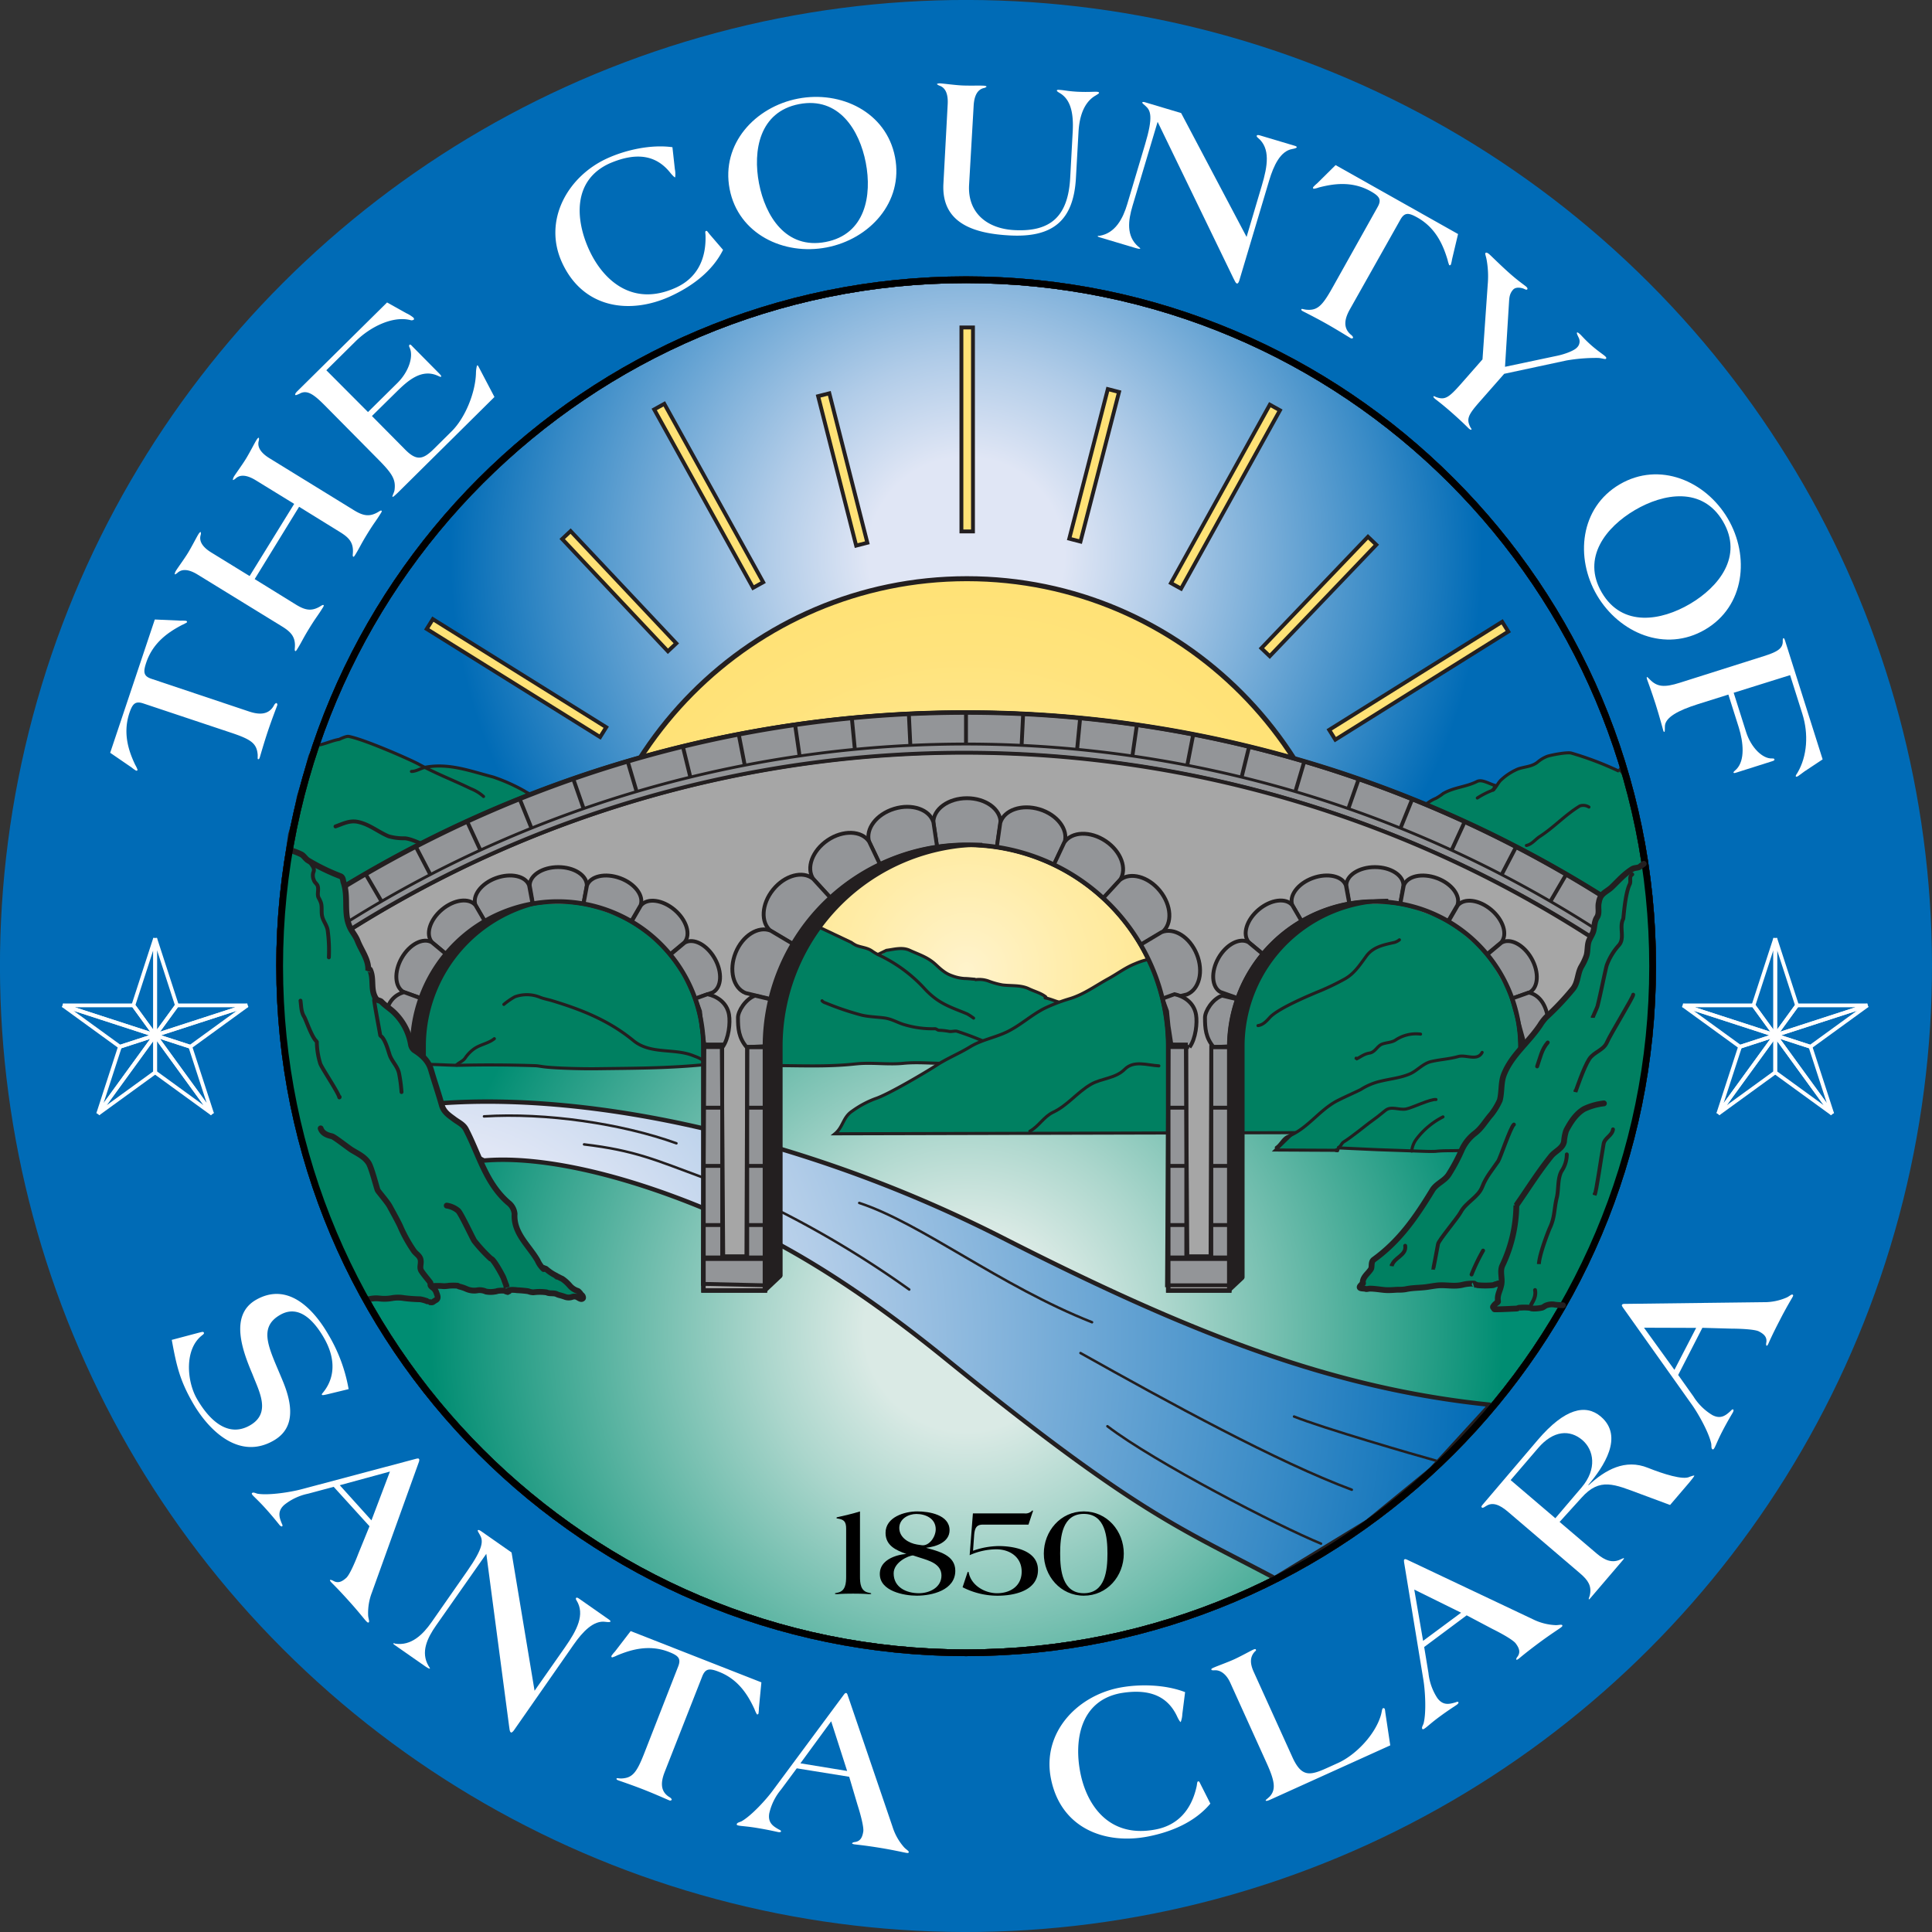 <svg id="Layer_1" data-name="Layer 1" xmlns="http://www.w3.org/2000/svg" xmlns:xlink="http://www.w3.org/1999/xlink" viewBox="0 0 565.32 565.32"><rect x="0" y="0" width="565.32" height="565.32" fill="#333333" stroke="none"/><defs><style>.cls-1{fill:#006bb6;}.cls-2{fill:url(#SKY_BLUE_GRAD);}.cls-10,.cls-12,.cls-13,.cls-14,.cls-15,.cls-16,.cls-19,.cls-20,.cls-21,.cls-22,.cls-23,.cls-24,.cls-25,.cls-26,.cls-27,.cls-28,.cls-3,.cls-30,.cls-31,.cls-32,.cls-4,.cls-5,.cls-6,.cls-7{stroke:#231f20;}.cls-16,.cls-3,.cls-4,.cls-5,.cls-6{stroke-width:1.97px;}.cls-3{fill:url(#SKY_BLUE_GRAD-2);}.cls-4{fill:url(#SKY_BLUE_GRAD-3);}.cls-5{fill:url(#SKY_BLUE_GRAD-4);}.cls-6{fill:url(#SKY_BLUE_GRAD-5);}.cls-20,.cls-7{stroke-width:1.46px;}.cls-7{fill:url(#SUN_GRAD);}.cls-8{fill:url(#GRASS_GRAD);}.cls-9{fill:url(#GRASS_GRAD-2);}.cls-10,.cls-12,.cls-13,.cls-14,.cls-23,.cls-32{stroke-linecap:round;}.cls-10,.cls-12,.cls-13,.cls-14,.cls-23,.cls-30,.cls-32{stroke-linejoin:bevel;}.cls-10{stroke-width:1.29px;fill:url(#SKY_BLUE_GRAD-6);}.cls-11,.cls-12,.cls-15{fill:#008061;}.cls-12,.cls-13{stroke-width:0.9px;}.cls-13,.cls-14,.cls-16,.cls-18,.cls-21,.cls-22,.cls-23,.cls-27,.cls-31,.cls-32,.cls-33{fill:none;}.cls-14,.cls-19,.cls-21,.cls-24,.cls-28,.cls-30{stroke-width:1.13px;}.cls-15{stroke-width:0.9px;}.cls-17{fill:#fff;}.cls-18{stroke:#fff;stroke-width:1.1px;}.cls-19,.cls-20{fill:#ffe276;}.cls-20{stroke-linejoin:round;}.cls-22{stroke-width:1.58px;}.cls-23{stroke-width:0.73px;}.cls-24{fill:#a6a6a6;}.cls-25{fill:gray;}.cls-25,.cls-26{stroke-width:1.13px;}.cls-26,.cls-28{fill:#939598;}.cls-27{stroke-width:0.84px;}.cls-29,.cls-30{fill:#231f20;}.cls-31{stroke-width:1.32px;}.cls-32{stroke-width:1.7px;}.cls-33{stroke:#000;stroke-width:1.97px;}</style><radialGradient id="SKY_BLUE_GRAD" cx="-40.28" cy="-110.05" r="137.28" gradientTransform="translate(354.22 337.18) scale(1.1)" gradientUnits="userSpaceOnUse"><stop offset="0.19" stop-color="#e0e6f5"/><stop offset="0.38" stop-color="#b1cce8"/><stop offset="0.8" stop-color="#3b8cc7"/><stop offset="1" stop-color="#006bb6"/></radialGradient><radialGradient id="SKY_BLUE_GRAD-2" cx="140.87" cy="-18.53" r="12.6" xlink:href="#SKY_BLUE_GRAD"/><radialGradient id="SKY_BLUE_GRAD-3" cx="-40.47" cy="182.52" r="0" xlink:href="#SKY_BLUE_GRAD"/><radialGradient id="SKY_BLUE_GRAD-4" cx="-222.02" cy="-19.45" r="13.26" xlink:href="#SKY_BLUE_GRAD"/><radialGradient id="SKY_BLUE_GRAD-5" cx="-40.47" cy="-0.7" r="0" xlink:href="#SKY_BLUE_GRAD"/><radialGradient id="SUN_GRAD" cx="-40.25" cy="0.33" r="104.57" gradientTransform="translate(354.22 337.18) scale(1.1)" gradientUnits="userSpaceOnUse"><stop offset="0" stop-color="#fff3cc"/><stop offset="0.29" stop-color="#ffeca7"/><stop offset="0.57" stop-color="#ffe68c"/><stop offset="0.81" stop-color="#ffe37c"/><stop offset="1" stop-color="#ffe276"/></radialGradient><radialGradient id="GRASS_GRAD" cx="-40.24" cy="95.93" r="142.77" gradientTransform="translate(354.22 337.18) scale(1.1)" gradientUnits="userSpaceOnUse"><stop offset="0.19" stop-color="#daeae5"/><stop offset="0.38" stop-color="#abd6cc"/><stop offset="0.81" stop-color="#35a48e"/><stop offset="1" stop-color="#008d72"/></radialGradient><radialGradient id="GRASS_GRAD-2" cx="-40.47" cy="-0.7" r="0" xlink:href="#GRASS_GRAD"/><radialGradient id="SKY_BLUE_GRAD-6" cx="-184.21" cy="98.78" r="283.88" xlink:href="#SKY_BLUE_GRAD"/></defs><circle class="cls-1" cx="309.83" cy="336.33" r="282.66" transform="translate(-174.25 263.92) rotate(-45)"/><path class="cls-1" d="M309.83,336.33" transform="translate(-27.17 -53.67)"/><path class="cls-2" d="M507.05,297.94C489.1,205.4,407.64,135.53,309.86,135.53c-97.08,0-178.07,68.86-196.8,160.4Z" transform="translate(-27.17 -53.67)"/><path class="cls-3" d="M510.74,336.41a201.46,201.46,0,0,0-3.69-38.47" transform="translate(-27.17 -53.67)"/><path class="cls-4" d="M309.86,537.29" transform="translate(-27.17 -53.67)"/><path class="cls-5" d="M113.06,295.93A201.45,201.45,0,0,0,109,336.41" transform="translate(-27.17 -53.67)"/><path class="cls-6" d="M309.86,336.41" transform="translate(-27.17 -53.67)"/><path class="cls-7" d="M310.09,452.09c62.81,0,113.74-51.28,113.74-114.54S372.9,223,310.09,223,196.36,274.29,196.36,337.55,247.28,452.09,310.09,452.09Z" transform="translate(-27.17 -53.67)"/><path class="cls-8" d="M109.8,354.65C119,457,205.06,537.29,309.86,537.29c107.1,0,194.62-83.81,200.56-189.43" transform="translate(-27.17 -53.67)"/><path class="cls-9" d="M309.86,336.41" transform="translate(-27.17 -53.67)"/><path class="cls-10" d="M400.19,515.45c-27.58-14.64-40.28-18.74-96.27-64.18-17.22-14-33.23-25-48.22-33.19l-22.54-10.83c-27.67-11.41-49.91-15.26-64.37-14l-15.72-8.07,3.32-8.71c21.28-1.51,47.55.62,76.68,7.41l22.59,6a390.78,390.78,0,0,1,64.59,25.84c56,28.54,97.09,44.31,143,49L445.9,483.66l-18.68,15.28Z" transform="translate(-27.17 -53.67)"/><path class="cls-11" d="M283.78,334.28a8.61,8.61,0,0,1,9.6-2.47,21.88,21.88,0,0,1,6.53,3.27c1.19.89,2,1.91,3.26,2.78a8.92,8.92,0,0,0,2.53,1.37,12.77,12.77,0,0,0,3.64.82c1.09,0,2.16.16,3.24.23l-.14.14a8.06,8.06,0,0,1,4.33.51,24,24,0,0,0,3.7,1c2.66.34,5.4,0,7.82,1.15,1.63.78,3.33,1.17,4.83,2.3.3.23-.24.34-.12.35,1.6.27,3,1,4.49,1.33l-3.21,10.16-31.13,7.58c-3.89.07-7.8-.36-11.7,0-4.14.4-8.24-.17-12.37.05-1.26.07-2.55.24-3.81.34-6.49.54-12.94.35-19.42.28l-23.29-.21c-10.21,1-20.13,1-30.67,1.12-4.49.06-12-.14-15.41-.54-1-.12-2.08-.33-2.91-.35-7.4-.25-14.86-.29-22.22-.11-2.43.05-11.18-.6-13.8-.13l-36.92-58.14,1.27-9.34,1.28-4.24,1.27-6.79,1.7-5.52,1.7-6.36,1.54-3.06c2.45-.16,4.55-1.38,7-1.79.07,0,2-1,2.8-.87,4.69.9,18.09,6.81,20.51,8.14,5.05,2.76,10.09,4.67,15.16,7.13a12.7,12.7,0,0,1,3.78,2.31Z" transform="translate(-27.17 -53.67)"/><path class="cls-11" d="M312.05,351.58a19,19,0,0,0-1.85-1.22c-3-1.27-6-2.21-8.83-4.16a23.29,23.29,0,0,1-3.86-3.45A42.87,42.87,0,0,0,284.09,333a13.93,13.93,0,0,1-1.8-1.09c-1.46-1-3.16-1-4.71-1.67a9.79,9.79,0,0,1-1.29-.8l-82-38.78c-2.82-.47-11.82-4.26-13.67-5.54a52.44,52.44,0,0,0-9.12-4.08c-6.63-1.71-12.78-4.12-19.7-2.9-1.44.26-2.73,1.25-4.24,1.26h.28l-1.16,5.19,160,69.6Z" transform="translate(-27.17 -53.67)"/><path class="cls-12" d="M312.05,351.58a19,19,0,0,0-1.85-1.22c-3-1.27-6-2.21-8.83-4.16a23.29,23.29,0,0,1-3.86-3.45A42.87,42.87,0,0,0,284.09,333a13.93,13.93,0,0,1-1.8-1.09c-1.46-1-3.16-1-4.71-1.67a9.79,9.79,0,0,1-1.29-.8l-82-38.78c-2.82-.47-11.82-4.26-13.67-5.54a52.44,52.44,0,0,0-9.12-4.08c-6.63-1.71-12.78-4.12-19.7-2.9-1.44.26-2.73,1.25-4.24,1.26" transform="translate(-27.17 -53.67)"/><path class="cls-13" d="M160.7,365.34c.8-.82,2-1.16,2.63-2.15a10.67,10.67,0,0,1,2.33-2.45c1.92-1.47,4.34-1.67,6.16-3.14" transform="translate(-27.17 -53.67)"/><path class="cls-14" d="M154.24,302.62c-.3-.29-5.89-3.47-8.64-3.66a15.82,15.82,0,0,1-4.7-.58c-3.09-1.27-5.63-3.55-9.1-4.24-2.37-.47-4.35.61-6.46,1.35" transform="translate(-27.17 -53.67)"/><path class="cls-13" d="M174.6,347.57a20.23,20.23,0,0,1,3.23-2.23,10.24,10.24,0,0,1,7.4.16c1.13.44,2.4.65,3.52,1,8.56,2.59,16.58,5.76,23.71,11.62,5,4.15,11.85,2.2,17.48,4.42,1.2.47,2.84,1,3.78,2.22" transform="translate(-27.17 -53.67)"/><path class="cls-13" d="M267.71,346.51a2.06,2.06,0,0,0,1,.61,83,83,0,0,0,10.56,3.58c2.22.52,4.44.53,6.71.84s3.9,1.44,5.95,2a28.69,28.69,0,0,0,8.84,1.15c.37,0,.73.41,1.13.45a17.53,17.53,0,0,1,2.82.29c.85.22,1.75-.19,2.48,0a92.37,92.37,0,0,1,10.57,4.16c.35.15-.18,0-.1,0,2.3.55,4.48,1,6.74,1.45" transform="translate(-27.17 -53.67)"/><path class="cls-13" d="M168.66,286.73a12.7,12.7,0,0,0-3.78-2.31c-5.07-2.46-10.11-4.37-15.16-7.13-2.42-1.33-15.82-7.24-20.51-8.14-.76-.15-2.73.85-2.8.87-2.47.41-4.57,1.63-7,1.79l-1.54,3.06-1.7,6.36-1.7,5.52-1.27,6.79-1.28,4.24-1.27,9.34,36.92,58.14c2.62-.47,11.37.18,13.8.13,7.36-.18,14.82-.14,22.22.11.83,0,1.89.23,2.91.35,3.43.4,10.92.6,15.41.54,10.54-.14,20.46-.14,30.67-1.12l23.29.21c6.48.07,12.93.26,19.42-.28,1.26-.1,2.55-.27,3.81-.34,4.13-.22,8.23.35,12.37-.05,3.9-.39,7.81,0,11.7,0l31.13-7.58L337.49,347c-1.53-.33-2.89-1.06-4.49-1.33-.12,0,.42-.12.12-.35-1.5-1.13-3.2-1.52-4.83-2.3-2.42-1.18-5.16-.81-7.82-1.15a24,24,0,0,1-3.7-1,8.06,8.06,0,0,0-4.33-.51l.14-.14c-1.08-.07-2.15-.22-3.24-.23a12.77,12.77,0,0,1-3.64-.82,8.92,8.92,0,0,1-2.53-1.37c-1.22-.87-2.07-1.89-3.26-2.78-2.06-1.54-4.31-2.24-6.53-3.27s-4.54-.29-6.84,0l-2.45,1.2" transform="translate(-27.17 -53.67)"/><path class="cls-15" d="M442.94,390.52c1.77.07,3.94.12,4.71,0,2.35-.22,4.68-.08,7-.22a13,13,0,0,0,7.42-2.72c11.46-11,23.34-21.22,29.71-36.08a7.64,7.64,0,0,1,2.89-3.66,3.49,3.49,0,0,0-.77-1c1.27-.43,1.27-1.7,1.69-2.55.85-3,.85-5.94,1.8-8.42,2.45-3,3.72-6,5.84-9a33.49,33.49,0,0,0,4.67-12.31,16.84,16.84,0,0,0,.3-8.32c-1.57-6.53-1.57-12.05-2.84-18.41-.72-2.86-1.5-5.67-3.22-7.77h0s0,0,0,0a8.18,8.18,0,0,0-1-1.12l-.22.4a93.7,93.7,0,0,0-14-5.32c-1.1-.29-5.23.42-6.94.93a9.52,9.52,0,0,0-2.9,1.73c-1.76,1.4-3.92,1.31-5.87,2.05a17.14,17.14,0,0,0-4.64,3c-1,.82-1.52,2.25-2.5,3.15l.59-1.38c-1.65-.41-3.84-1.91-5.31-1.16-3.24,1.63-6.8,1.69-9.91,3.53a15.5,15.5,0,0,1-2.1,1.39,10.56,10.56,0,0,0-2.33,1.31l-82.06,45.88a21.18,21.18,0,0,0-3.63,1.21c-2.8,1.1-5.14,2.9-7.79,4.36-3.77,2.06-7.07,4.53-11.15,5.82a51,51,0,0,0-7.48,2.83c-4,2-7.28,5.17-11.38,7.08C318,357.36,314.26,358,311,360s-6.63,3.31-9.95,5.48c-2.42,1.59-13.94,8.45-17.72,9.66a28.38,28.38,0,0,0-6.74,3.61c-2.82,1.83-2.63,4.65-5.12,6.68l134.17-.33-5.22,5.07,18.15.09.3-.7,11.4.52Z" transform="translate(-27.17 -53.67)"/><path class="cls-16" d="M309.86,537.29c110.94,0,200.88-89.94,200.88-200.88S420.8,135.53,309.86,135.53,109,225.47,109,336.41,198.92,537.29,309.86,537.29Z" transform="translate(-27.17 -53.67)"/><path class="cls-16" d="M309.86,336.41" transform="translate(-27.17 -53.67)"/><path class="cls-17" d="M69.13,259.51c-2.41-.8-3.2.1-4.13,2.89-2,6.12,0,11.42,1.75,15.1a7.71,7.71,0,0,1,.68,1.46.36.36,0,0,1-.47.19,10,10,0,0,1-1.28-.91l-6.27-4.3,13.06-39,7.59.34a9.44,9.44,0,0,1,1.57.05.37.37,0,0,1,.27.43,8.31,8.31,0,0,1-1.43.76c-3.59,1.89-8.44,4.88-10.5,11-.93,2.78-.85,4,1.56,4.79l28.52,9.55c3,1,5.71,1,7.24-1.7.25-.54.62-.82.81-.76a.57.57,0,0,1,.2.62c-.14.43-1.59,4.14-2.77,7.67s-2.22,7.24-2.37,7.67-.31.51-.49.45-.06-.64-.1-1.34c-.29-3.26-1.89-4.42-7.64-6.35Z" transform="translate(-27.17 -53.67)"/><path class="cls-17" d="M113.25,201.11,102,194.2c-2.28-1.4-4.49-1.92-6-.42-.28.21-.62.39-.67.35s0-.47.29-1c.55-.89,2.41-3.42,3.5-5.19s2.52-4.58,3.06-5.46c.31-.5.57-.8.74-.69a1.62,1.62,0,0,1,0,.75c-.65,2.05.8,3.79,3.08,5.2l24.66,15.18c2.72,1.67,4.64,2.16,7.4.42.37-.23.58-.33.75-.23s0,.44-.38,1c-1.23,2-1.81,2.56-3.76,5.73s-2.19,3.93-3.42,5.95c-.34.55-.55.88-.71.78s-.18-.34-.14-.77c.32-3.25-1-4.75-3.71-6.42l-12-7.42-13,21.16,12,7.42c2.72,1.67,4.64,2.17,7.4.42.37-.23.58-.33.75-.23s0,.44-.38,1c-1.23,2-1.81,2.56-3.76,5.73s-2.19,3.94-3.42,5.93c-.34.56-.55.89-.71.79s-.18-.34-.14-.77c.31-3.25-1-4.74-3.71-6.42L85,221.8c-2.27-1.4-4.48-1.92-6-.42-.28.21-.62.39-.68.35s0-.47.3-1c.54-.89,2.41-3.42,3.5-5.19s2.51-4.58,3.06-5.47c.31-.5.57-.8.73-.7a1.52,1.52,0,0,1,0,.77c-.65,2.05.8,3.79,3.08,5.19l11.22,6.9Z" transform="translate(-27.17 -53.67)"/><path class="cls-17" d="M134.85,174.24l8.59-8.49c3.39-3.35,4.8-7.87,3.57-10.41-.19-.37-.18-.65,0-.79s.41,0,.87.52l7.57,7.65c.78.79.92,1,.78,1.16s-.55-.09-1-.28c-4.75-2.11-8.74,1.47-12,4.68L136,175.4l9.69,9.79c3.34,3.39,5.24,3,8.4-.13l5.24-5.19c3.9-3.86,6.94-11.18,7.11-17a9.55,9.55,0,0,1,.29-2.21.18.18,0,0,1,.28,0,2.51,2.51,0,0,1,.27.46l4.57,8.71-28.27,28c-1.06,1-1.43,1.33-1.57,1.19s.56-1.38.61-2c.38-3-.57-4.67-4.75-8.89l-15.61-15.78c-3-3-5.14-4.83-7.46-3.46-.46.18-1.06.5-1.2.36s-.09-.46.61-1.15l26.22-25.93,5.57,3.12a9.36,9.36,0,0,1,2.12,1.31c.18.18.27.46.13.6a1.13,1.13,0,0,1-1,.13c-5.12-1.28-11.69,1.92-16.05,6.23l-8.54,8.45Z" transform="translate(-27.17 -53.67)"/><path class="cls-17" d="M238.74,126.78c-3.14,6.32-9.11,10.7-15.45,13.61-11.64,5.32-25.43,3.73-31.68-9.93-5.59-12.23,1.58-25.12,13.21-30.44,5.47-2.5,12.83-4.14,19.11-3.28l.71,6.42a7.56,7.56,0,0,1,.09,2.4c-.18.08-.88-.67-1.36-1.25-3.61-4.59-9-6.65-17.87-2.81-10.8,4.94-10,16.48-5.93,25.32s12.7,16.8,25.41,11c5.82-2.66,8.77-7.82,8.64-15,0-.85-.21-1.41.09-1.55s.37,0,1,.83Z" transform="translate(-27.17 -53.67)"/><path class="cls-17" d="M269.05,126.07c-12.55,2.42-25.86-3.92-28.39-17.11s7.46-24,20-26.43,25.86,3.92,28.4,17.11S281.6,123.66,269.05,126.07ZM261,84.13c-11.65,2.25-13.57,13.64-11.74,23.18s7.86,19.4,19.51,17.16,13.58-13.64,11.74-23.18S272.63,81.89,261,84.13Z" transform="translate(-27.17 -53.67)"/><path class="cls-17" d="M310.73,107.8c-.44,8.15,5.26,12.77,13.21,13.2,10.82.59,15.78-4.18,16.38-15.32l.74-13.62c.35-6.59-1.24-9.68-3.84-11.19-.38-.22-.82-.5-.81-.7s.34-.24.53-.22c1.83.1,2.46.39,5.46.56,2.74.14,4.64,0,5.36,0s1,.12,1,.32-.34.37-1,.79c-2,1.13-4.59,3.81-5,10.51L342,105.7c-.68,12.58-6.83,17.54-19.4,16.86-10-.54-20-3.3-19.38-15.1l1.25-23.27c.15-2.67-.45-4.86-2.51-5.49-.32-.15-.63-.36-.63-.43s.4-.24,1-.2c1.05.06,4.16.49,6.24.6s5.23,0,6.27.07c.59,0,1,.12,1,.31a1.54,1.54,0,0,1-.67.36c-2.12.41-2.95,2.52-3.1,5.19Z" transform="translate(-27.17 -53.67)"/><path class="cls-17" d="M358.57,113.87c-1.29,4.31-1.89,8.83,1.62,11.92.31.3.67.47.63.6s-.38.15-1.45-.17l-10.49-3.13c-.38-.11-.55-.23-.53-.29s.26-.2.51-.12c4.72-.77,6.92-5.15,8.15-9.27l5.22-17.5c2.41-8.06,1.67-9.91.1-11.26-.6-.52-1-.84-.92-1s.34-.23,1,0l10.37,3.1L391.93,123,396.38,108c1.72-5.74,2.58-10.93-1.12-14-.34-.23-.41-.46-.35-.65s.4-.22.9-.07l10.25,3.06c.31.09.61.25.55.44s-.59.37-1.31.49c-3.5.59-5.47,4.9-6.76,9.21l-8.75,29.3c-.13.44-.4.9-.59.84l-.12,0c-.38-.11-.63-.87-1-1.52L365.9,89.32Z" transform="translate(-27.17 -53.67)"/><path class="cls-17" d="M430.27,114.25c1.25-2.22.51-3.16-2-4.6-5.63-3.17-11.24-2.14-15.18-1.13a6.67,6.67,0,0,1-1.56.39.37.37,0,0,1-.1-.5,10.76,10.76,0,0,1,1.14-1.08l5.41-5.35,35.83,20.17-1.76,7.4a10.66,10.66,0,0,1-.34,1.53.37.37,0,0,1-.48.18,8.4,8.4,0,0,1-.48-1.54c-1.18-3.89-3.2-9.22-8.83-12.39-2.56-1.44-3.75-1.59-5,.63l-14.76,26.22c-1.57,2.79-2.08,5.43.31,7.44.48.35.69.77.6.94a.59.59,0,0,1-.65.08c-.4-.22-3.77-2.34-7-4.17s-6.69-3.54-7.09-3.77-.45-.4-.35-.57.64.06,1.34.15c3.25.34,4.69-1,7.67-6.31Z" transform="translate(-27.17 -53.67)"/><path class="cls-17" d="M467.55,161l14.74-3.12c3.24-.62,5.66-1.8,6.22-2.43a2.46,2.46,0,0,0,.54-3.09c-.27-.58-.58-1.21-.45-1.36s.36,0,.85.42,1.45,1.62,3.36,3.3c1.72,1.51,3.46,2.69,3.9,3.07s.59.61.38.85-1-.12-2.15-.23a50.88,50.88,0,0,0-9.43.74l-18.2,3.9-7.11,8.09c-3.36,3.82-4,5.06-2.86,7.39.22.45.51.71.38.85s-.51-.1-.76-.32-1.64-1.69-4.82-4.5-4.69-3.85-5.08-4.2-.54-.57-.42-.72.43.12.9.27c2.46.86,3.61.05,7-3.77l6.42-7.31,1.52-21.78a27.47,27.47,0,0,0-.28-7.2c-.22-1.32-.58-1.9-.36-2.15s.64,0,1,.27,3.46,3.39,6.2,5.8c2.5,2.2,4.15,3.3,4.69,3.76.24.22.54.57.32.81s-.55,0-1.17-.25c-.8-.27-2.25-.5-3,.38-1.12,1.28-1.08,2.52-1.2,4.34Z" transform="translate(-27.17 -53.67)"/><path class="cls-17" d="M494.48,227.89c-6.48-11-5-25.69,6.63-32.5s25.14-1,31.62,10,5,25.69-6.63,32.5S501,238.92,494.48,227.89Zm36.85-21.65c-6-10.24-17.41-8.24-25.79-3.31s-15.67,13.9-9.66,24.14,17.41,8.24,25.79,3.31S537.34,216.48,531.33,206.24Z" transform="translate(-27.17 -53.67)"/><path class="cls-17" d="M534.46,256.38l3.64,11.5c1.44,4.54,4.81,7.85,7.58,7.72.41,0,.62,0,.7.26s-.09.37-.71.57l-10.57,3.35c-.44.13-.64.13-.7-.06s.54-.65.9-1c2.51-2.64,2-7.82.66-12.17l-3.05-9.64L524,259.71c-5.72,1.81-9.72,3.89-9.67,6.61,0,.83,0,1.43-.15,1.49s-.2,0-.3-.31-1.15-4.29-2.28-7.83-2.41-7-2.51-7.28-.11-.58,0-.62.55.44.86.75c2.11,2.14,4.17,2.38,8.77.92l24.56-7.78c3.6-1.14,5.43-2.06,5.54-4.08,0-.41-.06-1.07.18-1.15s.33.17.59,1l10.9,34.44-5.31,3.52c-.56.39-1.88,1.42-2.06,1.48s-.44.14-.5-.05.26-.7.49-1c2.9-4.89,3.29-11.44,1.44-17.28l-3.58-11.32Z" transform="translate(-27.17 -53.67)"/><path class="cls-17" d="M309.83,336.33" transform="translate(-27.17 -53.67)"/><path class="cls-17" d="M122.88,461.67c-1.07.24-1.41.29-1.51.12s0-.23.18-.48c3.14-3.69,4.4-9.23.4-16.19-2.61-4.52-7.1-10-12.82-6.7-6.84,3.93-2.88,10.31.91,19.65,4.47,10.91.71,15.1-2.85,17.15-10,5.72-18.88-2.85-23.6-11.05-3.84-6.67-4.79-10.95-6.16-18.44l7.77-2.06c1.18-.3,1.44-.38,1.61-.09s-.15.53-.51.82c-5.2,4-4.51,13.36-1.52,18.56,3.15,5.49,8.69,11.71,15.54,7.78,6.28-3.61,2.67-9.89.73-14.95-2.74-6.48-6.93-17.17,1-21.76,9.28-5.33,16.81,2.53,21.24,10.22a46.83,46.83,0,0,1,5.89,15.89Z" transform="translate(-27.17 -53.67)"/><path class="cls-17" d="M124.81,488.73l-7.46,2a16.48,16.48,0,0,0-7,3.28c-2.09,1.88-1.44,3.67-.74,5.42.25.48.28.71.14.84s-.47,0-.77-.35-1.73-2.22-4.14-4.89c-1.75-1.94-3-3.07-3.56-3.66s-.47-.71-.32-.85c.34-.3,1.06.11,1.6.23,3.31.54,9.69-.48,12.74-1.29L149,480.5c.38-.07.61-.11.69,0l.09.1c.13.14.07.46,0,.74L136,519.63a16.65,16.65,0,0,0-1.1,6.88c.1.88.43,1.63.19,1.85s-.46,0-.86-.42-2.21-2.75-4.75-5.56c-3.58-4-5.17-5.45-5.43-5.77s-.4-.53-.3-.62.51,0,1,.28c1.39.77,2.53.18,3.75-.91.87-.79,2.33-3.95,3.56-7.17l3.23-7.93Zm16.46-4.47-14.68,4,9.27,10.28Z" transform="translate(-27.17 -53.67)"/><path class="cls-17" d="M154.77,529.3c-2.58,3.69-4.57,7.8-2.21,11.83.2.39.49.66.41.77s-.41,0-1.32-.61l-9-6.28c-.33-.23-.45-.39-.41-.45s.31-.1.52.05c4.73.76,8.19-2.71,10.66-6.24l10.47-15c4.82-6.9,4.71-8.89,3.65-10.67-.41-.68-.67-1.1-.56-1.26s.41-.12,1,.29l8.88,6.21,6.73,40.46,8.94-12.77c3.44-4.92,5.9-9.57,3.34-13.67-.24-.33-.24-.56-.12-.73s.45-.08.88.23l8.76,6.13c.27.19.5.43.39.59s-.67.16-1.4.06c-3.51-.55-6.74,2.92-9.32,6.61L177.53,560c-.26.37-.67.72-.83.61l-.11-.08c-.32-.22-.32-1-.45-1.74l-6.67-50.46Z" transform="translate(-27.17 -53.67)"/><path class="cls-17" d="M225.6,541.32c.93-2.36.06-3.19-2.67-4.27-6-2.36-11.41-.55-15.17,1a7.85,7.85,0,0,1-1.5.6.36.36,0,0,1-.16-.48,9.47,9.47,0,0,1,1-1.23l4.61-6,38.25,15-.73,7.56a10.92,10.92,0,0,1-.12,1.57.36.36,0,0,1-.45.24,7.5,7.5,0,0,1-.69-1.46c-1.7-3.68-4.44-8.68-10.45-11-2.73-1.07-3.93-1-4.86,1.32l-11,28c-1.17,3-1.31,5.65,1.33,7.32.52.27.79.66.72.84a.58.58,0,0,1-.63.17c-.43-.16-4.06-1.8-7.52-3.16s-7.11-2.58-7.54-2.75-.5-.33-.43-.52.65,0,1.35,0c3.27-.12,4.5-1.66,6.72-7.31Z" transform="translate(-27.17 -53.67)"/><path class="cls-17" d="M260.31,571.1l-4.59,6.2a16.56,16.56,0,0,0-3.46,7c-.45,2.77,1.17,3.76,2.81,4.69.49.22.66.37.63.57s-.37.27-.82.19-2.74-.64-6.29-1.22c-2.58-.43-4.28-.51-5.06-.64s-.81-.26-.78-.45c.07-.46.89-.59,1.39-.84,2.92-1.64,7.27-6.42,9.15-9l20.82-28.09c.24-.29.4-.46.53-.44l.13,0c.19,0,.35.32.43.6l13.14,38.55a16.43,16.43,0,0,0,3.44,6.06c.62.63,1.35,1,1.3,1.34s-.37.27-.95.17-3.45-.76-7.19-1.38c-5.28-.86-7.44-1-7.83-1.08s-.63-.17-.61-.3.38-.33.92-.38c1.57-.27,2.09-1.44,2.35-3.05.19-1.16-.64-4.54-1.69-7.83l-2.43-8.2Zm10.07-13.77-9,12.3,13.67,2.24Z" transform="translate(-27.17 -53.67)"/><path class="cls-17" d="M381.33,581.42c-4.53,5.41-11.35,8.27-18.2,9.62-12.55,2.45-25.58-2.31-28.46-17-2.59-13.19,7.39-24,19.94-26.51,5.89-1.15,13.42-1,19.33,1.27l-.81,6.41a7.48,7.48,0,0,1-.47,2.35c-.19,0-.7-.86-1-1.52-2.44-5.31-7.19-8.57-16.71-6.91-11.65,2.29-13.54,13.69-11.67,23.23s8.43,19.3,22.13,16.61c6.28-1.23,10.35-5.55,11.9-12.57.17-.83.12-1.41.44-1.48s.36.13.8,1Z" transform="translate(-27.17 -53.67)"/><path class="cls-17" d="M405.34,567.84c2.7,5.95,5.17,5.4,10.23,3.11l3.15-1.43c5-2.26,10.8-8.11,12.52-14,.3-1.07.3-1.86.6-2a.39.39,0,0,1,.54.25,5.85,5.85,0,0,1,.14.94l1.45,9.67-35,15.84c-1,.46-1.36.47-1.44.3s.34-.37,1.19-1.19c1.86-2.06,1.46-4.53-.94-9.82l-10.64-23.49c-1.11-2.44-2.87-3.79-4.71-3.6-.5,0-.73,0-.81-.21s.25-.4.78-.62c.95-.43,3.92-1.49,5.82-2.35s4.65-2.39,5.6-2.84c.54-.24.74-.26.85,0s-.19.38-.38.6c-1.43,1.58-1.36,3.49-.25,5.92Z" transform="translate(-27.17 -53.67)"/><path class="cls-17" d="M443.9,535.6l1.25,7.61a16.5,16.5,0,0,0,2.6,7.33c1.67,2.26,3.51,1.78,5.31,1.26.5-.21.74-.22.85-.06s-.07.45-.43.73-2.37,1.51-5.26,3.65c-2.1,1.55-3.34,2.72-4,3.19s-.76.4-.87.24c-.28-.37.19-1,.37-1.58.85-3.23.46-9.68-.06-12.79L438,510.71c0-.38-.05-.62.06-.7l.1-.07c.16-.12.47,0,.73.11l36.78,17.41a16.49,16.49,0,0,0,6.74,1.74c.89,0,1.68-.26,1.87,0s-.07.46-.54.81-2.95,1.94-6,4.19c-4.3,3.19-5.91,4.63-6.23,4.86s-.56.34-.64.23,0-.5.38-.92c.89-1.31.41-2.5-.56-3.81-.7-.95-3.7-2.7-6.79-4.23l-7.57-4ZM441,518.8l2.58,15,11.12-8.24Z" transform="translate(-27.17 -53.67)"/><path class="cls-17" d="M494.39,508.26c2.43,2.08,4.62,2.83,6.94,1.72.67-.28.89-.44,1-.35s0,.18-.37.63l-9.45,11.06c-.21.25-.34.4-.44.32s.1-.52.29-1.14c.61-2.73-.45-4.41-2.88-6.48l-20.84-17.8c-1.49-1.27-4.07-3.38-6.41-2-.67.37-1.14.83-1.44.57s-.12-.45.51-1.19L477.14,475c7.88-9.23,14-10.6,18.44-6.83,6.85,5.85.79,14.75-3.66,20l.1.08c4.88-4.5,10.68-7.79,17.38-5.07,4.35,1.74,10.33,3.67,12.19,2.6.68-.19,1.17-.46,1.37-.29,0,0-.12.33-1.51,2l-5.6,6.55-8.54-3.17c-7.81-2.9-12-5-17.41,1.09L483.52,499Zm-12.11-10.34,7.67-9c4.62-5.41,3.58-11,.25-13.86-3.67-3.14-8.51-2.9-13,2.37l-8,9.33Z" transform="translate(-27.17 -53.67)"/><path class="cls-17" d="M518.22,456l4.46,6.28a16.56,16.56,0,0,0,5.55,5.46c2.49,1.29,3.94.06,5.33-1.21.36-.4.56-.52.74-.43s.14.44-.07.84-1.47,2.4-3.12,5.59c-1.2,2.32-1.81,3.92-2.17,4.61s-.51.7-.68.6c-.41-.2-.28-1-.36-1.58-.65-3.27-3.83-8.9-5.66-11.46L502,436.19c-.2-.33-.31-.53-.25-.65l.06-.11c.09-.18.41-.23.7-.23l40.69-.5a16.4,16.4,0,0,0,6.82-1.39c.79-.39,1.38-1,1.68-.82s.14.44-.14.93-1.79,3-3.53,6.4c-2.47,4.75-3.29,6.76-3.47,7.13s-.35.55-.47.49-.2-.47-.07-1c.22-1.57-.73-2.43-2.17-3.18-1-.54-4.52-.8-8-.82l-8.55-.24Zm-10-13.83,8.9,12.33,6.36-12.28Z" transform="translate(-27.17 -53.67)"/><path class="cls-17" d="M310.16,336.33" transform="translate(-27.17 -53.67)"/><path d="M274.76,501c0-2.07-.61-2.72-2.52-3-.2,0-.31-.08-.31-.19s.07-.16.23-.19c2.21-.5,4.43-1,6.65-1.69v19c0,2,.15,4.36,2.56,4.78.46.08.73.12.73.27s-.27.15-.73.15-1.07-.15-4.59-.15-4.24.15-4.58.15-.73,0-.73-.15.27-.19.73-.27c2.41-.42,2.56-2.79,2.56-4.78Z" transform="translate(-27.17 -53.67)"/><path d="M298.22,506.59c3.51,1,8.48,2.07,8.48,6.69,0,5.7-6.8,7.3-11.28,7.3-3.78,0-10.81-1.34-10.81-6.34,0-5.39,7.79-5.93,7.79-5.85-3-1.11-6.11-2.41-6.11-6.2,0-4.58,5.5-6.27,9.29-6.27,3.51,0,9.44,1,9.44,5.51,0,3.48-3.94,4.82-6.8,5.12v0Zm-3.87,2.22c-1.26,0-5.69,1.95-5.69,5.24,0,4.12,3.74,5.81,7.41,5.81,3.1,0,6.58-1.69,6.58-5.16s-3.67-4.4-6.42-5.28Zm2.49-3c2.18.34,4.13-2.41,4.13-4.67,0-3.17-3-4.47-5.66-4.47-2.33,0-5,1.42-5,4.09,0,2.83,2.79,4.47,5.24,4.86Z" transform="translate(-27.17 -53.67)"/><path d="M311.85,496.5h15a2.7,2.7,0,0,0,2.18-.65c.08-.12.15-.19.27-.19s.11.07.11.15a1.24,1.24,0,0,1-.15.5l-1.15,3.48H314.76c-1.87,0-2.41,1-2.56,3.29l-.31,4.35a23.13,23.13,0,0,1,7.53-1.37c3.52,0,11.47.87,11.47,7s-7,7.53-11.85,7.53a22.43,22.43,0,0,1-10.21-2.48l1.23-3.71c.15-.42.23-.8.38-.8s.15.08.19.26c.77,3.75,4.7,6,8.3,6,3.86,0,7.19-2.1,7.19-6.31s-3.41-6.54-7.46-6.54a19.41,19.41,0,0,0-7.76,1.72Z" transform="translate(-27.17 -53.67)"/><path d="M344.3,495.92c6.81,0,11.7,5.74,11.7,12.35s-4.89,12.31-11.7,12.31-11.7-5.73-11.7-12.31S337.5,495.92,344.3,495.92Zm0,23.94c6.31,0,6.92-6.73,6.92-11.59s-.61-11.62-6.92-11.62-6.92,6.73-6.92,11.58S338,519.86,344.3,519.86Z" transform="translate(-27.17 -53.67)"/><polygon class="cls-18" points="45.4 274.57 51.77 294.18 45.39 302.94 45.4 274.57"/><polygon class="cls-18" points="45.39 274.57 39.02 294.18 45.39 302.94 45.39 274.57"/><polygon class="cls-18" points="18.41 294.18 39.02 294.18 45.39 302.94 18.41 294.18"/><polygon class="cls-18" points="18.41 294.18 35.09 306.29 45.39 302.94 18.41 294.18"/><polygon class="cls-18" points="28.72 325.89 35.09 306.29 45.39 302.94 28.72 325.89"/><polygon class="cls-18" points="28.72 325.89 45.4 313.78 45.39 302.94 28.72 325.89"/><polygon class="cls-18" points="62.07 325.9 45.39 313.78 45.39 302.94 62.07 325.9"/><polygon class="cls-18" points="62.07 325.89 55.7 306.29 45.39 302.94 62.07 325.89"/><polygon class="cls-18" points="72.37 294.18 55.7 306.29 45.39 302.94 72.37 294.18"/><polygon class="cls-18" points="72.37 294.18 51.77 294.18 45.39 302.94 72.37 294.18"/><polygon class="cls-18" points="519.45 274.57 525.82 294.18 519.45 302.94 519.45 274.57"/><polygon class="cls-18" points="519.45 274.57 513.08 294.18 519.45 302.94 519.45 274.57"/><polygon class="cls-18" points="492.47 294.18 513.09 294.18 519.45 302.94 492.47 294.18"/><polygon class="cls-18" points="492.47 294.18 509.15 306.29 519.45 302.94 492.47 294.18"/><polygon class="cls-18" points="502.77 325.89 509.15 306.29 519.45 302.94 502.77 325.89"/><polygon class="cls-18" points="502.78 325.89 519.45 313.78 519.45 302.94 502.78 325.89"/><polygon class="cls-18" points="536.13 325.9 519.45 313.78 519.45 302.94 536.13 325.9"/><polygon class="cls-18" points="536.13 325.89 529.76 306.29 519.45 302.94 536.13 325.89"/><polygon class="cls-18" points="546.44 294.18 529.76 306.29 519.45 302.94 546.44 294.18"/><polygon class="cls-18" points="546.43 294.18 525.82 294.18 519.45 302.94 546.43 294.18"/><path class="cls-16" d="M309.86,537.29c110.94,0,200.88-89.94,200.88-200.88S420.8,135.53,309.86,135.53,109,225.47,109,336.41,198.92,537.29,309.86,537.29Z" transform="translate(-27.17 -53.67)"/><path class="cls-16" d="M309.86,336.41" transform="translate(-27.17 -53.67)"/><rect class="cls-19" x="281.32" y="95.82" width="3.38" height="59.68"/><path class="cls-20" d="M310.18,179.9" transform="translate(-27.17 -53.67)"/><rect class="cls-19" x="325.67" y="189.92" width="45.12" height="3.38" transform="matrix(0.25, -0.97, 0.97, 0.25, 47.24, 426.04)"/><path class="cls-20" d="M350,185.11" transform="translate(-27.17 -53.67)"/><rect class="cls-19" x="355.92" y="197.33" width="59.68" height="3.38" transform="translate(-2.51 386.24) rotate(-61)"/><path class="cls-20" d="M385.48,199.51" transform="translate(-27.17 -53.67)"/><rect class="cls-19" x="390.52" y="226.52" width="45.12" height="3.38" transform="translate(-64.52 315.36) rotate(-46.28)"/><path class="cls-20" d="M417.73,223.36" transform="translate(-27.17 -53.67)"/><rect class="cls-19" x="412.47" y="251.19" width="59.68" height="3.38" transform="translate(-93.97 219.12) rotate(-32)"/><path class="cls-20" d="M441.83,253.18" transform="translate(-27.17 -53.67)"/><rect class="cls-19" x="232.85" y="168.91" width="3.38" height="59.68" transform="translate(-94.12 84.96) rotate(-29)"/><path class="cls-20" d="M234.81,199.24" transform="translate(-27.17 -53.67)"/><rect class="cls-19" x="272.08" y="168.48" width="3.38" height="45.12" transform="translate(-65.84 19.76) rotate(-14.28)"/><path class="cls-20" d="M272.12,184.53" transform="translate(-27.17 -53.67)"/><rect class="cls-19" x="176.1" y="222.57" width="3.38" height="59.68" transform="matrix(0.53, -0.85, 0.85, 0.53, -157.65, 215.76)"/><path class="cls-20" d="M178.27,252.7" transform="translate(-27.17 -53.67)"/><rect class="cls-19" x="206.68" y="204.09" width="3.38" height="45.12" transform="translate(-125.88 150.83) rotate(-43.28)"/><path class="cls-20" d="M203.77,221.74" transform="translate(-27.17 -53.67)"/><path class="cls-21" d="M310,359.88" transform="translate(-27.17 -53.67)"/><path d="M429.47,360.06" transform="translate(-27.17 -53.67)"/><path class="cls-21" d="M422.06,318.11" transform="translate(-27.17 -53.67)"/><path class="cls-21" d="M436.88,318.13" transform="translate(-27.17 -53.67)"/><path class="cls-22" d="M429.47,312.76" transform="translate(-27.17 -53.67)"/><path d="M190.47,360.06" transform="translate(-27.17 -53.67)"/><path class="cls-22" d="M130,421.85" transform="translate(-27.17 -53.67)"/><path class="cls-21" d="M183.05,318.11" transform="translate(-27.17 -53.67)"/><path class="cls-21" d="M197.88,318.13" transform="translate(-27.17 -53.67)"/><path class="cls-22" d="M190.47,312.76" transform="translate(-27.17 -53.67)"/><path class="cls-21" d="M140.63,348.47" transform="translate(-27.17 -53.67)"/><path class="cls-21" d="M300.91,301.57" transform="translate(-27.17 -53.67)"/><path class="cls-21" d="M319.3,301.65" transform="translate(-27.17 -53.67)"/><path class="cls-21" d="M301.33,301.35" transform="translate(-27.17 -53.67)"/><path class="cls-21" d="M318.88,301.51" transform="translate(-27.17 -53.67)"/><path class="cls-21" d="M310.11,294.35" transform="translate(-27.17 -53.67)"/><path class="cls-21" d="M472.07,360.06a42.6,42.6,0,1,0-85.2,0v71.22H369v-71.4a59,59,0,1,0-118,0v71.4h-18V360.06a42.6,42.6,0,1,0-85.2,0" transform="translate(-27.17 -53.67)"/><path class="cls-13" d="M440.81,391.4" transform="translate(-27.17 -53.67)"/><path class="cls-23" d="M168.79,380.33c18-1.13,40.24,2.08,56.31,7.88" transform="translate(-27.17 -53.67)"/><path class="cls-23" d="M198.07,388.53c14.9,1.76,21,4.6,34.75,9.68" transform="translate(-27.17 -53.67)"/><path class="cls-23" d="M256.09,408.43A293.1,293.1,0,0,1,293.22,431" transform="translate(-27.17 -53.67)"/><path class="cls-23" d="M278.59,405.66c18.27,6,41.09,24.21,68.12,34.91" transform="translate(-27.17 -53.67)"/><path class="cls-23" d="M343.33,449.58c25.84,14.49,57.69,31.92,79.39,40" transform="translate(-27.17 -53.67)"/><path class="cls-23" d="M405.82,468.16c8.45,3.38,35.48,11.26,41.67,12.95" transform="translate(-27.17 -53.67)"/><path class="cls-23" d="M351.21,471c13.77,10.53,50.11,29.28,62.5,34.35" transform="translate(-27.17 -53.67)"/><line class="cls-22" x1="342.76" y1="376.94" x2="359.88" y2="377.03"/><line class="cls-22" x1="205.89" y1="377.03" x2="223.91" y2="377.03"/><path class="cls-16" d="M309.86,537.29c110.94,0,200.88-89.94,200.88-200.88S420.8,135.53,309.86,135.53,109,225.47,109,336.41,198.92,537.29,309.86,537.29Z" transform="translate(-27.17 -53.67)"/><path class="cls-16" d="M309.86,336.41" transform="translate(-27.17 -53.67)"/><path class="cls-24" d="M495.66,315.93l.31,16.23-11.46,23.76-12.44,4.14a42.6,42.6,0,1,0-85.2,0v71.22H369v-71.4a59,59,0,1,0-118,0v71.4h-18V360.06a42.6,42.6,0,1,0-85.2,0L130.58,350l-5.94-25.46,3.84-11.74a350,350,0,0,1,367.45,2.93" transform="translate(-27.17 -53.67)"/><path class="cls-25" d="M495.44,326.64" transform="translate(-27.17 -53.67)"/><path class="cls-25" d="M495.24,315.93" transform="translate(-27.17 -53.67)"/><path class="cls-26" d="M492.06,327.49a338.25,338.25,0,0,0-362.18-2l-4.71-3.92,2.88-8.8a350,350,0,0,1,367.45,2.93l2.59,8Z" transform="translate(-27.17 -53.67)"/><line class="cls-21" x1="282.66" y1="208.54" x2="282.66" y2="217.55"/><line class="cls-21" x1="299.38" y1="208.94" x2="298.94" y2="217.94"/><line class="cls-21" x1="316.06" y1="210.14" x2="315.19" y2="219.11"/><line class="cls-21" x1="332.66" y1="212.14" x2="331.37" y2="221.06"/><line class="cls-21" x1="349.15" y1="214.93" x2="347.43" y2="223.78"/><line class="cls-21" x1="365.49" y1="218.51" x2="363.34" y2="227.27"/><line class="cls-21" x1="381.63" y1="222.87" x2="379.07" y2="231.52"/><line class="cls-21" x1="397.55" y1="228.01" x2="394.57" y2="236.52"/><line class="cls-21" x1="413.2" y1="233.9" x2="409.82" y2="242.26"/><line class="cls-21" x1="428.55" y1="240.53" x2="424.78" y2="248.72"/><line class="cls-21" x1="443.57" y1="247.9" x2="439.41" y2="255.89"/><line class="cls-21" x1="458.22" y1="255.97" x2="453.67" y2="263.76"/><line class="cls-21" x1="265.94" y1="208.94" x2="266.37" y2="217.94"/><line class="cls-21" x1="249.26" y1="210.14" x2="250.12" y2="219.11"/><line class="cls-21" x1="232.66" y1="212.14" x2="233.95" y2="221.06"/><line class="cls-21" x1="216.17" y1="214.93" x2="217.89" y2="223.78"/><line class="cls-21" x1="199.83" y1="218.51" x2="201.97" y2="227.27"/><line class="cls-21" x1="183.69" y1="222.87" x2="186.25" y2="231.52"/><line class="cls-21" x1="167.77" y1="228.01" x2="170.74" y2="236.52"/><line class="cls-21" x1="152.11" y1="233.9" x2="155.49" y2="242.26"/><line class="cls-21" x1="136.76" y1="240.53" x2="140.54" y2="248.72"/><line class="cls-21" x1="121.75" y1="247.9" x2="125.91" y2="255.89"/><line class="cls-21" x1="107.1" y1="255.97" x2="111.64" y2="263.76"/><path class="cls-27" d="M129.27,323.17a340.61,340.61,0,0,1,364.65,2.25" transform="translate(-27.17 -53.67)"/><path class="cls-27" d="M130.3,325.5a338.27,338.27,0,0,1,362.19,2" transform="translate(-27.17 -53.67)"/><path class="cls-28" d="M436.88,318.13l.95-5.37c0-3-3.74-5.37-8.36-5.37s-8.36,2.41-8.36,5.37l.95,5.35" transform="translate(-27.17 -53.67)"/><path class="cls-28" d="M422,318.14l-1-5.37c-1-2.78-5.36-3.75-9.7-2.17s-7,5.14-6,7.92l2.72,4.7" transform="translate(-27.17 -53.67)"/><path class="cls-28" d="M408.06,323.26l-2.74-4.71c-1.92-2.27-6.33-1.69-9.86,1.29s-4.83,7.24-2.91,9.51l4.17,3.47" transform="translate(-27.17 -53.67)"/><path class="cls-28" d="M396.71,332.87l-4.19-3.48c-2.58-1.47-6.53.59-8.81,4.6s-2,8.46.53,9.93l5.11,1.82" transform="translate(-27.17 -53.67)"/><path class="cls-28" d="M450.88,323.26l2.74-4.71c1-2.79-1.66-6.34-6-7.93s-8.68-.62-9.7,2.16l-1,5.34" transform="translate(-27.17 -53.67)"/><path class="cls-28" d="M462.26,332.9l4.19-3.48c1.92-2.26.63-6.52-2.89-9.51s-7.93-3.57-9.85-1.31L451,323.28" transform="translate(-27.17 -53.67)"/><path class="cls-28" d="M469.61,345.86l5.14-1.81c2.58-1.46,2.83-5.9.56-9.92s-6.21-6.1-8.79-4.63L462.33,333" transform="translate(-27.17 -53.67)"/><path class="cls-28" d="M197.88,318.13l1-5.37c0-3-3.74-5.37-8.36-5.37s-8.36,2.41-8.36,5.37l.94,5.35" transform="translate(-27.17 -53.67)"/><path class="cls-28" d="M183,318.14l-1-5.37c-1-2.78-5.36-3.75-9.7-2.17s-7,5.14-6,7.92l2.72,4.7" transform="translate(-27.17 -53.67)"/><path class="cls-28" d="M169.06,323.26l-2.75-4.71c-1.91-2.27-6.32-1.69-9.85,1.29s-4.83,7.24-2.91,9.51l4.17,3.47" transform="translate(-27.17 -53.67)"/><path class="cls-28" d="M157.71,332.87l-4.19-3.48c-2.58-1.47-6.53.59-8.81,4.6s-2.05,8.46.53,9.93l5.11,1.82" transform="translate(-27.17 -53.67)"/><path class="cls-28" d="M211.88,323.26l2.74-4.71c1-2.79-1.66-6.34-6-7.93s-8.68-.62-9.7,2.16l-1,5.34" transform="translate(-27.17 -53.67)"/><path class="cls-28" d="M223.26,332.9l4.19-3.48c1.93-2.26.63-6.52-2.89-9.51s-7.93-3.57-9.85-1.31L212,323.28" transform="translate(-27.17 -53.67)"/><path class="cls-28" d="M230.61,345.86l5.14-1.81c2.58-1.46,2.84-5.9.56-9.92s-6.21-6.1-8.79-4.63L223.33,333" transform="translate(-27.17 -53.67)"/><path class="cls-28" d="M318.88,301.51l1.07-7.16c0-3.94-4.4-7.12-9.84-7.12s-9.84,3.18-9.84,7.12l1.06,7" transform="translate(-27.17 -53.67)"/><path class="cls-28" d="M335.56,306.7l3.12-6.54c1.15-3.76-2.14-8.1-7.33-9.68s-10.34.18-11.49,3.94l-1,7" transform="translate(-27.17 -53.67)"/><path class="cls-28" d="M350,316.52l4.89-5.34c2.19-3.27.32-8.37-4.19-11.4s-9.94-2.84-12.13.42l-3,6.4" transform="translate(-27.17 -53.67)"/><path class="cls-28" d="M361,330.14l6.24-3.69c3.05-2.48,2.74-7.91-.68-12.12s-8.68-5.62-11.73-3.14L350,316.43" transform="translate(-27.17 -53.67)"/><path class="cls-28" d="M367.47,346.36l7-1.71c3.64-1.48,4.93-6.76,2.88-11.79s-6.66-7.91-10.3-6.43L361,330.05" transform="translate(-27.17 -53.67)"/><path class="cls-28" d="M301.37,301.42l-1.07-7.16c-1.15-3.76-6.29-5.52-11.49-3.93s-8.47,5.92-7.32,9.68l3.05,6.39" transform="translate(-27.17 -53.67)"/><path class="cls-28" d="M284.6,306.46l-3.12-6.54c-2.2-3.26-7.63-3.44-12.13-.4s-6.38,8.14-4.18,11.39l4.79,5.23" transform="translate(-27.17 -53.67)"/><path class="cls-28" d="M270,316.17l-4.89-5.34c-3.05-2.48-8.3-1.06-11.72,3.16s-3.72,9.65-.66,12.13l6.1,3.59" transform="translate(-27.17 -53.67)"/><path class="cls-28" d="M258.94,329.72,252.7,326c-3.64-1.47-8.25,1.42-10.28,6.45s-.74,10.32,2.91,11.79l6.89,1.66" transform="translate(-27.17 -53.67)"/><path class="cls-28" d="M140.63,348.47,142,359.32h6.79l1.53-13.53L145.43,344a6.72,6.72,0,0,0-4.8,4.43" transform="translate(-27.17 -53.67)"/><path class="cls-28" d="M479.6,351.35l-4,10.51-2.54-3.39-3.48-12.61,4.93-1.75c2.67.55,4.91,3,5.57,7.35" transform="translate(-27.17 -53.67)"/><path class="cls-28" d="M238.49,360.06l-5.21-.74-.85-5.52-.43-4.24-1.34-3.69,3.53-1.29c2.67.56,5.69,2.39,6.3,6,.4,2.34-.05,7-1.92,9.53" transform="translate(-27.17 -53.67)"/><path class="cls-28" d="M375.15,360.06l-5.22-.74-.85-5.52-.42-4.24-1.35-3.69,3.53-1.29c2.67.56,5.69,2.39,6.3,6,.4,2.34-.05,7-1.91,9.53" transform="translate(-27.17 -53.67)"/><path class="cls-28" d="M245.81,360.06l6.57-.32.16-13.67L248.11,345c-2.81,1-5,4.55-5,6.43,0,3.08.16,5.87,2.56,8.68" transform="translate(-27.17 -53.67)"/><path class="cls-28" d="M382.46,360.06l6.57-.32.17-13.67L384.76,345c-2.81,1-5,4.55-5,6.43,0,3.08.17,5.87,2.56,8.68" transform="translate(-27.17 -53.67)"/><polygon class="cls-28" points="223.9 306.38 223.9 376.09 205.68 375.67 206.1 305.64 211.2 305.64 211.62 367.6 218.41 367.6 218.64 306.38 223.9 306.38"/><polyline class="cls-21" points="218.64 368.32 218.64 306.38 223.99 306.38"/><line class="cls-21" x1="218.59" y1="324.12" x2="223.99" y2="324.12"/><line class="cls-21" x1="218.64" y1="341.15" x2="223.99" y2="341.15"/><line class="cls-21" x1="218.59" y1="358.46" x2="223.99" y2="358.46"/><line class="cls-22" x1="205.97" y1="368.17" x2="223.99" y2="368.17"/><polyline class="cls-21" points="205.97 306.38 211.32 306.38 211.32 368.32"/><line class="cls-21" x1="211.36" y1="324.12" x2="205.97" y2="324.12"/><line class="cls-21" x1="211.32" y1="341.15" x2="205.97" y2="341.15"/><line class="cls-21" x1="211.36" y1="358.46" x2="205.97" y2="358.46"/><polygon class="cls-28" points="359.7 306.38 359.7 376.09 341.48 376.09 341.91 305.64 347 305.64 347.43 367.6 354.22 367.6 354.44 306.38 359.7 306.38"/><polyline class="cls-21" points="354.44 368.32 354.44 306.38 359.79 306.38"/><line class="cls-21" x1="354.4" y1="324.12" x2="359.79" y2="324.12"/><line class="cls-21" x1="354.44" y1="341.15" x2="359.79" y2="341.15"/><line class="cls-21" x1="354.4" y1="358.46" x2="359.79" y2="358.46"/><line class="cls-22" x1="341.77" y1="368.17" x2="359.79" y2="368.17"/><polyline class="cls-21" points="341.77 306.38 347.12 306.38 347.12 368.32"/><line class="cls-21" x1="347.17" y1="324.12" x2="341.77" y2="324.12"/><line class="cls-21" x1="347.12" y1="341.15" x2="341.77" y2="341.15"/><line class="cls-21" x1="347.17" y1="358.46" x2="341.77" y2="358.46"/><path class="cls-29" d="M151.78,363.34v-3.52a42.6,42.6,0,0,1,42.6-42.6l-3.94.22A42.59,42.59,0,0,0,147.84,360" transform="translate(-27.17 -53.67)"/><path class="cls-30" d="M255.6,427V359.85a59,59,0,0,1,59-59h-4.5a59,59,0,0,0-59,59v71.4Z" transform="translate(-27.17 -53.67)"/><path class="cls-30" d="M390.78,427.52v-67.7a42.6,42.6,0,0,1,42.6-42.6l-3.94.22A42.59,42.59,0,0,0,386.84,360v71.22Z" transform="translate(-27.17 -53.67)"/><path class="cls-31" d="M495.66,315.93l.31,16.23-11.46,23.76-12.44,4.14a42.6,42.6,0,1,0-85.2,0v71.22H369v-71.4a59,59,0,1,0-118,0v71.4h-18V360.06a42.6,42.6,0,1,0-85.2,0L130.58,350l-5.94-25.46,3.84-11.74a350,350,0,0,1,367.45,2.93" transform="translate(-27.17 -53.67)"/><path class="cls-11" d="M508.32,306.43c-.3.27-.67.42-1,.73-.5.54-1.65.35-2.35.78-2.41,1.49-4.11,3.49-6.11,5.4-1,.93-2.21,1.39-3.06,2.59a5,5,0,0,0-.62,1.79c-.39,1.45.3,3.11-.55,4.38s-.69,3-1.13,4.27c-.26.76-.79,1.58-1.14,2.36-.64,1.43-.35,3.18-.82,4.68a18.64,18.64,0,0,1-1.52,3.16c-1.12,2.06-.91,4.49-2.37,6.39a79.72,79.72,0,0,1-7.92,8.39,15.16,15.16,0,0,0-1.73,2.27c-3.51,5.25-8.4,8.81-10.62,14.54-.9,2.32-.53,5-1.18,7.48a20.17,20.17,0,0,1-2.52,4.15c-1.66,1.87-2.76,4-4.86,5.57a12.62,12.62,0,0,0-3.84,5,53,53,0,0,1-3.68,6.89c-1.22,2-3.62,2.68-4.82,4.65-4.8,7.88-9.54,14.82-17.13,20.33-1,.7-.42,2.12-.9,2.84-.94,1.41-2.41,2.28-2.37,4.06-2.32,1.83.14,1.41.77,1.65.34.13.84-.09,1.24-.08,1.5,0,3,.29,4.51.41,1.32.1,2.62-.07,3.93-.1a10.6,10.6,0,0,0,2-.13c2.22-.49,4.29-.36,6.48-.7.89-.14,1.74-.28,2.62-.39,2.53-.31,5,.39,7.51-.2a12.06,12.06,0,0,1,3.46-.36c.07,0,.32.18.07.36.08,0,.17-.12.21-.12.29,0,.56.22.85.23a23.68,23.68,0,0,0,4.21,0c.37,0,.73-.26,1.13-.33.2,0,.4-.16.58-.2l.9-1.14a6.33,6.33,0,0,1-.07,1.38c-.38,2.14-1.31,3-1,5.08l-.14.05a.29.29,0,0,1-.15.27,3.67,3.67,0,0,0-1.17,1.15.28.28,0,0,0,.06.38c.21.12.17.44.41.44,2,0,4.31-.14,6.33-.22.29,0,.56-.22.85-.23a14.52,14.52,0,0,1,3,0c.3.05.57.2.85.22a11,11,0,0,0,2.67-.22c.55-.09.92-.58,1.48-.73a4.6,4.6,0,0,1,2.1-.24c.94.18,1.8.15,2.69.24l3.32-7.12L493.43,417l4.24-9.76,3.82-11.46,2.55-9.33,2.54-10.19,1.7-12.3,1.27-8.92.85-8.06.34-10.6-.34-10.19-.42-7.64Z" transform="translate(-27.17 -53.67)"/><path class="cls-11" d="M186.23,425a7.57,7.57,0,0,1-1.75-2.49c-2.55-4.42-7.1-8-6.74-13.65a4.64,4.64,0,0,0-1.84-3.28c-6.64-5.78-8.51-14-12.39-21.44-.77-1.47-2.15-2-3.47-3s-3-2-3.58-4.05c-1-3.57-2.15-6.86-3.18-10.4-.73-2.53-2.52-4.23-4.86-5.72a2.6,2.6,0,0,1-1-1.67,16.92,16.92,0,0,0-5-9.43c-1.13-1.08-2.54-1.93-3.66-3.11-.31-.33-1.2-.37-1.47-.75-1.89-2.62-.54-5.87-1.87-8.61-.08-.17-.36.05-.5.25.19-3.16-2-5.82-3.13-8.72-.55-1.4-1.58-2.58-2.1-3.65-2.17-4.41-.44-8.89-2-13.45-.17-.49-.11-1.46-.9-1.78a60.65,60.65,0,0,1-9.49-4.62c-.68-.42-1.19-1.31-1.85-1.7a17,17,0,0,0-3.3-1.27l-1.86,9.72-1.28,9.34v20.79l.43,8.49.85,7.64,1.27,8.91,1.27,8.06,2.13,8.07L117,392l3,8.91,3,8.49,3.39,7.21,2.13,5.52,3.39,6.36,2.71,5.5a8.53,8.53,0,0,1,3.58-.38,12.41,12.41,0,0,0,3.75-.11,10.23,10.23,0,0,1,3.49,0,45,45,0,0,0,4.73.34,10,10,0,0,1,1.61.41,1,1,0,0,1,.37.15c.09.06.23,0,.34,0,0,.21.29.09.29.28.42,0,.92.18,1.22-.11a8.91,8.91,0,0,1,.87-.54c.83-.59.22-1.54,0-2.27a2.83,2.83,0,0,0-1.27-1.48s-.12-.27-.09-.27a17.86,17.86,0,0,1,3.58,0,11.45,11.45,0,0,0,1.56-.14,17.37,17.37,0,0,1,2.39,0c.2,0,.36.2.56.24a11.61,11.61,0,0,1,2,.66,5.65,5.65,0,0,0,3.45.43,4.47,4.47,0,0,1,2.38.38,7.21,7.21,0,0,0,2.66,0c.33,0,.67-.2,1-.21a8,8,0,0,1,2,0l-.07.07a4.19,4.19,0,0,0,1,.31s.11-.2,0-.31c-.22-.4,1.46-.41,2.49-.25a32.69,32.69,0,0,1,3.29.3,4.69,4.69,0,0,0,1.48.32,14.21,14.21,0,0,1,3.8,0c.09,0,.25.1.37.13.89.29,1.86,0,2.72.41a3.26,3.26,0,0,0,.73.27,17,17,0,0,1,1.83.57,3.11,3.11,0,0,0,2-.07,1.86,1.86,0,0,1,1.51.16c.47.28,1.13.75,1.54.28.15-.18,0-.54-.09-.71a3.25,3.25,0,0,0-.56-.55c-.07-.07-.09-.24-.17-.31-.25-.23-.43-.55-.77-.63a5.18,5.18,0,0,1-2.24-1.51,11.29,11.29,0,0,0-2.22-2,10.81,10.81,0,0,1-1.18-.59c-.1-.07-.29,0-.39-.05s0-.2-.16-.25a13.4,13.4,0,0,1-3-2c-.14-.11-.41-.1-.6-.25" transform="translate(-27.17 -53.67)"/><path class="cls-11" d="M121,383.85c.49,1.46,1.93,2,3.26,2.29.76.18,4.39,3.08,5.8,4,1.86,1.14,3.71,1.94,4.94,3.79.87,1.32,2.34,7.16,2.66,7.95.19.46,2.82,3.43,3.54,4.77.58,1.08,2.82,5.09,3.24,6.21a42.44,42.44,0,0,0,3.71,6.65c.6,1,1.79,1.49,2.07,2.67s-.29,2.07.09,3.08c.26.7,2.72,3.54,2.8,3.78s-.14.71.23,1" transform="translate(-27.17 -53.67)"/><path class="cls-32" d="M186.23,425a7.57,7.57,0,0,1-1.75-2.49c-2.55-4.42-7.1-8-6.74-13.65a4.64,4.64,0,0,0-1.84-3.28c-6.64-5.78-8.51-14-12.39-21.44-.77-1.47-2.15-2-3.47-3s-3-2-3.58-4.05c-1-3.57-2.15-6.86-3.18-10.4-.73-2.53-2.52-4.23-4.86-5.72a2.6,2.6,0,0,1-1-1.67,16.92,16.92,0,0,0-5-9.43c-1.13-1.08-2.54-1.93-3.66-3.11-.31-.33-1.2-.37-1.47-.75-1.89-2.62-.54-5.87-1.87-8.61-.08-.17-.36.05-.5.25.19-3.16-2-5.82-3.13-8.72-.55-1.4-1.58-2.58-2.1-3.65-2.17-4.41-.44-8.89-2-13.45-.17-.49-.11-1.46-.9-1.78a60.65,60.65,0,0,1-9.49-4.62c-.68-.42-1.19-1.31-1.85-1.7a17,17,0,0,0-3.3-1.27" transform="translate(-27.17 -53.67)"/><path class="cls-32" d="M134.56,434a8.53,8.53,0,0,1,3.58-.38,12.41,12.41,0,0,0,3.75-.11,10.23,10.23,0,0,1,3.49,0,45,45,0,0,0,4.73.34,10,10,0,0,1,1.61.41,1,1,0,0,1,.37.15c.09.06.23,0,.34,0,0,.21.29.09.29.28.42,0,.92.18,1.22-.11a8.91,8.91,0,0,1,.87-.54c.83-.59.22-1.54,0-2.27a2.83,2.83,0,0,0-1.27-1.48s-.12-.27-.09-.27a17.86,17.86,0,0,1,3.58,0,11.45,11.45,0,0,0,1.56-.14,17.37,17.37,0,0,1,2.39,0c.2,0,.36.2.56.24a11.61,11.61,0,0,1,2,.66,5.65,5.65,0,0,0,3.45.43,4.47,4.47,0,0,1,2.38.38,7.21,7.21,0,0,0,2.66,0c.33,0,.67-.2,1-.21a8,8,0,0,1,2,0l-.07.07a4.19,4.19,0,0,0,1,.31s.11-.2,0-.31c-.22-.4,1.46-.41,2.49-.25a32.69,32.69,0,0,1,3.29.3,4.69,4.69,0,0,0,1.48.32,14.21,14.21,0,0,1,3.8,0c.09,0,.25.1.37.13.89.29,1.86,0,2.72.41a3.26,3.26,0,0,0,.73.27,17,17,0,0,1,1.83.57,3.11,3.11,0,0,0,2-.07,1.86,1.86,0,0,1,1.51.16c.47.28,1.13.75,1.54.28.15-.18,0-.54-.09-.71a3.25,3.25,0,0,0-.56-.55c-.07-.07-.09-.24-.17-.31-.25-.23-.43-.55-.77-.63a5.18,5.18,0,0,1-2.24-1.51,11.29,11.29,0,0,0-2.22-2,10.81,10.81,0,0,1-1.18-.59c-.1-.07-.29,0-.39-.05s0-.2-.16-.25a13.4,13.4,0,0,1-3-2c-.14-.11-.41-.1-.6-.25" transform="translate(-27.17 -53.67)"/><path class="cls-14" d="M136.35,343.66a6,6,0,0,1,.31,2.67c0,.73,1.54,8.88,1.8,10.42,1.34.6,2.4,4.66,2.73,5.61.67,1.93,2.29,3.28,2.74,5.37a43.27,43.27,0,0,1,.73,5.49" transform="translate(-27.17 -53.67)"/><path class="cls-14" d="M117.63,305.52c.45,1.1,1.87,2,1.22,3.42a3.25,3.25,0,0,0,.2,2.35c.22.67.9,1,1.1,1.69.32,1.12-.24,2.32.23,3.34a9.15,9.15,0,0,1,.73,1.59c.36,1.36,0,2.72.37,4.06s1.31,2.44,1.56,3.83a44,44,0,0,1,.36,8" transform="translate(-27.17 -53.67)"/><path class="cls-14" d="M115.1,346.48c.22,1.56.15,3.21,1.06,4.68.6,1,2.29,6.24,3.72,7.28a22.16,22.16,0,0,0,1,6.44c.4,1.24,5.27,8.42,5.57,9.88,0,.07.14,0,.1-.13" transform="translate(-27.17 -53.67)"/><path class="cls-32" d="M121,383.85c.49,1.46,1.93,2,3.26,2.29.76.18,4.39,3.08,5.8,4,1.86,1.14,3.71,1.94,4.94,3.79.87,1.32,2.34,7.16,2.66,7.95.19.46,2.82,3.43,3.54,4.77.58,1.08,2.82,5.09,3.24,6.21a42.44,42.44,0,0,0,3.71,6.65c.6,1,1.79,1.49,2.07,2.67s-.29,2.07.09,3.08c.26.7,2.72,3.54,2.8,3.78s-.14.71.23,1" transform="translate(-27.17 -53.67)"/><path class="cls-32" d="M157.89,406.44a6.8,6.8,0,0,1,3.31,1.48c.89.81,4.37,8.35,4.79,8.87a45.46,45.46,0,0,0,4.85,5.23c.68,0,3,4.21,3.48,5.2.27.54.79,2.13.93,2.4s0,.39.13.57v-.07" transform="translate(-27.17 -53.67)"/><path class="cls-33" d="M309.86,537.29c110.94,0,200.88-89.94,200.88-200.88S420.8,135.53,309.86,135.53,109,225.47,109,336.41,198.92,537.29,309.86,537.29Z" transform="translate(-27.17 -53.67)"/><path class="cls-33" d="M309.86,336.41" transform="translate(-27.17 -53.67)"/><path class="cls-13" d="M492.11,289.82a3.12,3.12,0,0,0-2.67-.32c-4.34,2.64-7.48,6.21-11.81,9-1.18.77-2.24,2.25-3.82,2.56" transform="translate(-27.17 -53.67)"/><path class="cls-13" d="M436.65,328.67a4.22,4.22,0,0,1-1.43.76c-3.23.72-6.3,1.29-8.32,4.1-1.87,2.58-3.48,5-6.11,6.52a71.47,71.47,0,0,1-8.41,4c-1.6.69-11.07,4.58-13.62,7.3-.91,1-1.94,2.21-3.49,2.42" transform="translate(-27.17 -53.67)"/><path class="cls-13" d="M366.27,365.55c-3.47-.18-7.31-1.71-10,1s-6.77,2.62-9.84,4.38c-4,2.29-6.85,6.19-11.12,8.2-2.71,1.28-4.17,4.12-6.8,5.55" transform="translate(-27.17 -53.67)"/><path class="cls-13" d="M442.84,356.26a10.81,10.81,0,0,0-7.42,1.8c-1.08.66-2.55.66-3.8,1.11-1.44.52-2.06,2.38-3.71,2.64s-2.63,1.17-3.93,1.77v-.28" transform="translate(-27.17 -53.67)"/><path class="cls-13" d="M460.86,361.61c-1.41,2.66-4.71.57-7,1.21-2.67.74-5.19.85-7.88,1.46-2.47.57-4.08,2.68-6.29,3.63-2.63,1.13-5.47,1.4-8.33,2.08a18.38,18.38,0,0,0-5.9,2.41c-.65.43-6,2.74-7.8,3.8-4.95,2.94-8.15,7.85-13.6,10-1.46.58-2.08,2.35-3.43,3.25" transform="translate(-27.17 -53.67)"/><path class="cls-13" d="M447.35,375.4c-1.62-.2-7,2.45-8.74,2.77-2.13.4-4.35-1-6.09.44s-3,2.41-4.78,3.68c-.68.5-5.36,4.29-7.4,5.52-.71.43-.81,1.44-1.7,1.67.37.56-1.42.85-.14.89" transform="translate(-27.17 -53.67)"/><path class="cls-13" d="M449.4,380.48a22.58,22.58,0,0,0-7.83,6.58,7.09,7.09,0,0,0-1.32,3.41" transform="translate(-27.17 -53.67)"/><path class="cls-13" d="M464,284.87c.54-.24.11-.24,0,0-.31-.24.11.18,0,0a24.52,24.52,0,0,0-4.55,2.3" transform="translate(-27.17 -53.67)"/><path class="cls-32" d="M508.15,306.43c-.3.27-.67.42-1,.73-.5.54-1.65.35-2.35.78-2.41,1.49-4.11,3.49-6.11,5.4-1,.93-2.21,1.39-3.07,2.59a5,5,0,0,0-.61,1.79c-.39,1.45.3,3.11-.55,4.38s-.69,3-1.13,4.27c-.26.76-.79,1.58-1.14,2.36-.64,1.43-.35,3.18-.83,4.68a17.85,17.85,0,0,1-1.51,3.16c-1.12,2.06-.91,4.49-2.37,6.39a80.77,80.77,0,0,1-7.92,8.39,14.52,14.52,0,0,0-1.73,2.27c-3.51,5.25-8.4,8.81-10.62,14.54-.9,2.32-.54,5-1.19,7.48a19.75,19.75,0,0,1-2.51,4.15c-1.66,1.87-2.76,4-4.86,5.57a12.71,12.71,0,0,0-3.84,5,53,53,0,0,1-3.68,6.89c-1.22,2-3.62,2.68-4.82,4.65-4.8,7.88-9.54,14.82-17.13,20.33-1,.7-.42,2.12-.9,2.84-.94,1.41-2.41,2.28-2.37,4.06" transform="translate(-27.17 -53.67)"/><path class="cls-14" d="M504.78,309.53c-1.06.71-.27,1.91-.74,2.87-1.41,2.9-1.79,9.93-1.91,10.17-1.25,2.36.56,5.53-1.21,7.62a18.16,18.16,0,0,0-3.58,5.86c-.31.89-1.93,8.95-2.72,12-.17.64-1.39,3.08-1.39,3.45v-.28" transform="translate(-27.17 -53.67)"/><path class="cls-14" d="M505.06,344.72c0,.75-6.61,11.48-7.71,14-1,2.29-3.81,2.75-5.18,4.88-1.63,2.54-3.73,8.87-4,9.53v-.28" transform="translate(-27.17 -53.67)"/><path class="cls-14" d="M470.15,382.72c-1,.78-4,9.81-4.6,10.72-1.66,2.46-3.56,4.63-4.65,7.49-1.17,3.08-4.81,4.52-6.35,7.49-.79,1.52-6.4,8.16-6.6,9.26-.46,2.62-1.45,7.64-1.45,7.55" transform="translate(-27.17 -53.67)"/><path class="cls-14" d="M438.34,418.19c.45,2.84-3.33,3.41-3.94,5.91v-.28" transform="translate(-27.17 -53.67)"/><path class="cls-14" d="M461.14,419.6a56,56,0,0,0-3.38,7" transform="translate(-27.17 -53.67)"/><path class="cls-32" d="M496.49,376.53a18.29,18.29,0,0,0-5.78,1.63c-2.4,1.4-4,3.89-5.28,6.35a13.9,13.9,0,0,0-.62,3.25c-.42,2-2.55,2.69-3.8,4.25-3.8,4.73-6.78,9.55-10.14,14.36a42,42,0,0,1-4.06,17.53c-.84,1.67,0,3.67-.31,5.52-.38,2.14-1.31,3-1,5.08" transform="translate(-27.17 -53.67)"/><path class="cls-14" d="M485.63,391.45a8.87,8.87,0,0,1-1.52,4.88c-1.23,2.15-.83,5.41-1.41,7.76-.83,3.41-.53,5.67-2,8.81-.4.86-3.12,7.78-3.23,10.64v-.28" transform="translate(-27.17 -53.67)"/><path class="cls-14" d="M476.34,431.14c.32,1.62-.34,2.87-1.12,4.22-.17.29,0,.88-.46.88" transform="translate(-27.17 -53.67)"/><path class="cls-14" d="M499.15,384.13c-.26,1.86-2.42,2.47-2.74,4.23-.78,4.31-2.15,14.15-2.62,14.91V403" transform="translate(-27.17 -53.67)"/><path class="cls-32" d="M426,429.17c-2.32,1.83.15,1.41.77,1.65.34.13.84-.09,1.24-.08,1.5,0,3,.29,4.5.41,1.33.1,2.63-.07,3.94-.1a10.76,10.76,0,0,0,2-.13c2.2-.49,4.28-.36,6.47-.7.9-.14,1.74-.28,2.62-.39,2.53-.31,5,.39,7.51-.2a12.06,12.06,0,0,1,3.46-.36c.07,0,.32.18.07.36.08,0,.16-.12.21-.12.29,0,.56.22.85.23a23.67,23.67,0,0,0,4.21,0c.37,0,.72-.26,1.13-.33.2,0,.4-.16.58-.2" transform="translate(-27.17 -53.67)"/><path class="cls-32" d="M465.4,434.55a.29.29,0,0,1-.15.27,3.67,3.67,0,0,0-1.17,1.15.3.3,0,0,0,.07.38c.21.12.16.44.4.44,2,0,4.32-.14,6.34-.22.28,0,.56-.22.84-.23a14.52,14.52,0,0,1,3,0c.3.05.57.2.86.22a10.91,10.91,0,0,0,2.66-.22c.55-.09.92-.58,1.49-.73a4.57,4.57,0,0,1,2.1-.24c.93.18,1.79.15,2.68.24" transform="translate(-27.17 -53.67)"/><path class="cls-14" d="M480.05,358.71c-1.78,2-2.25,4.61-3.1,7" transform="translate(-27.17 -53.67)"/></svg>